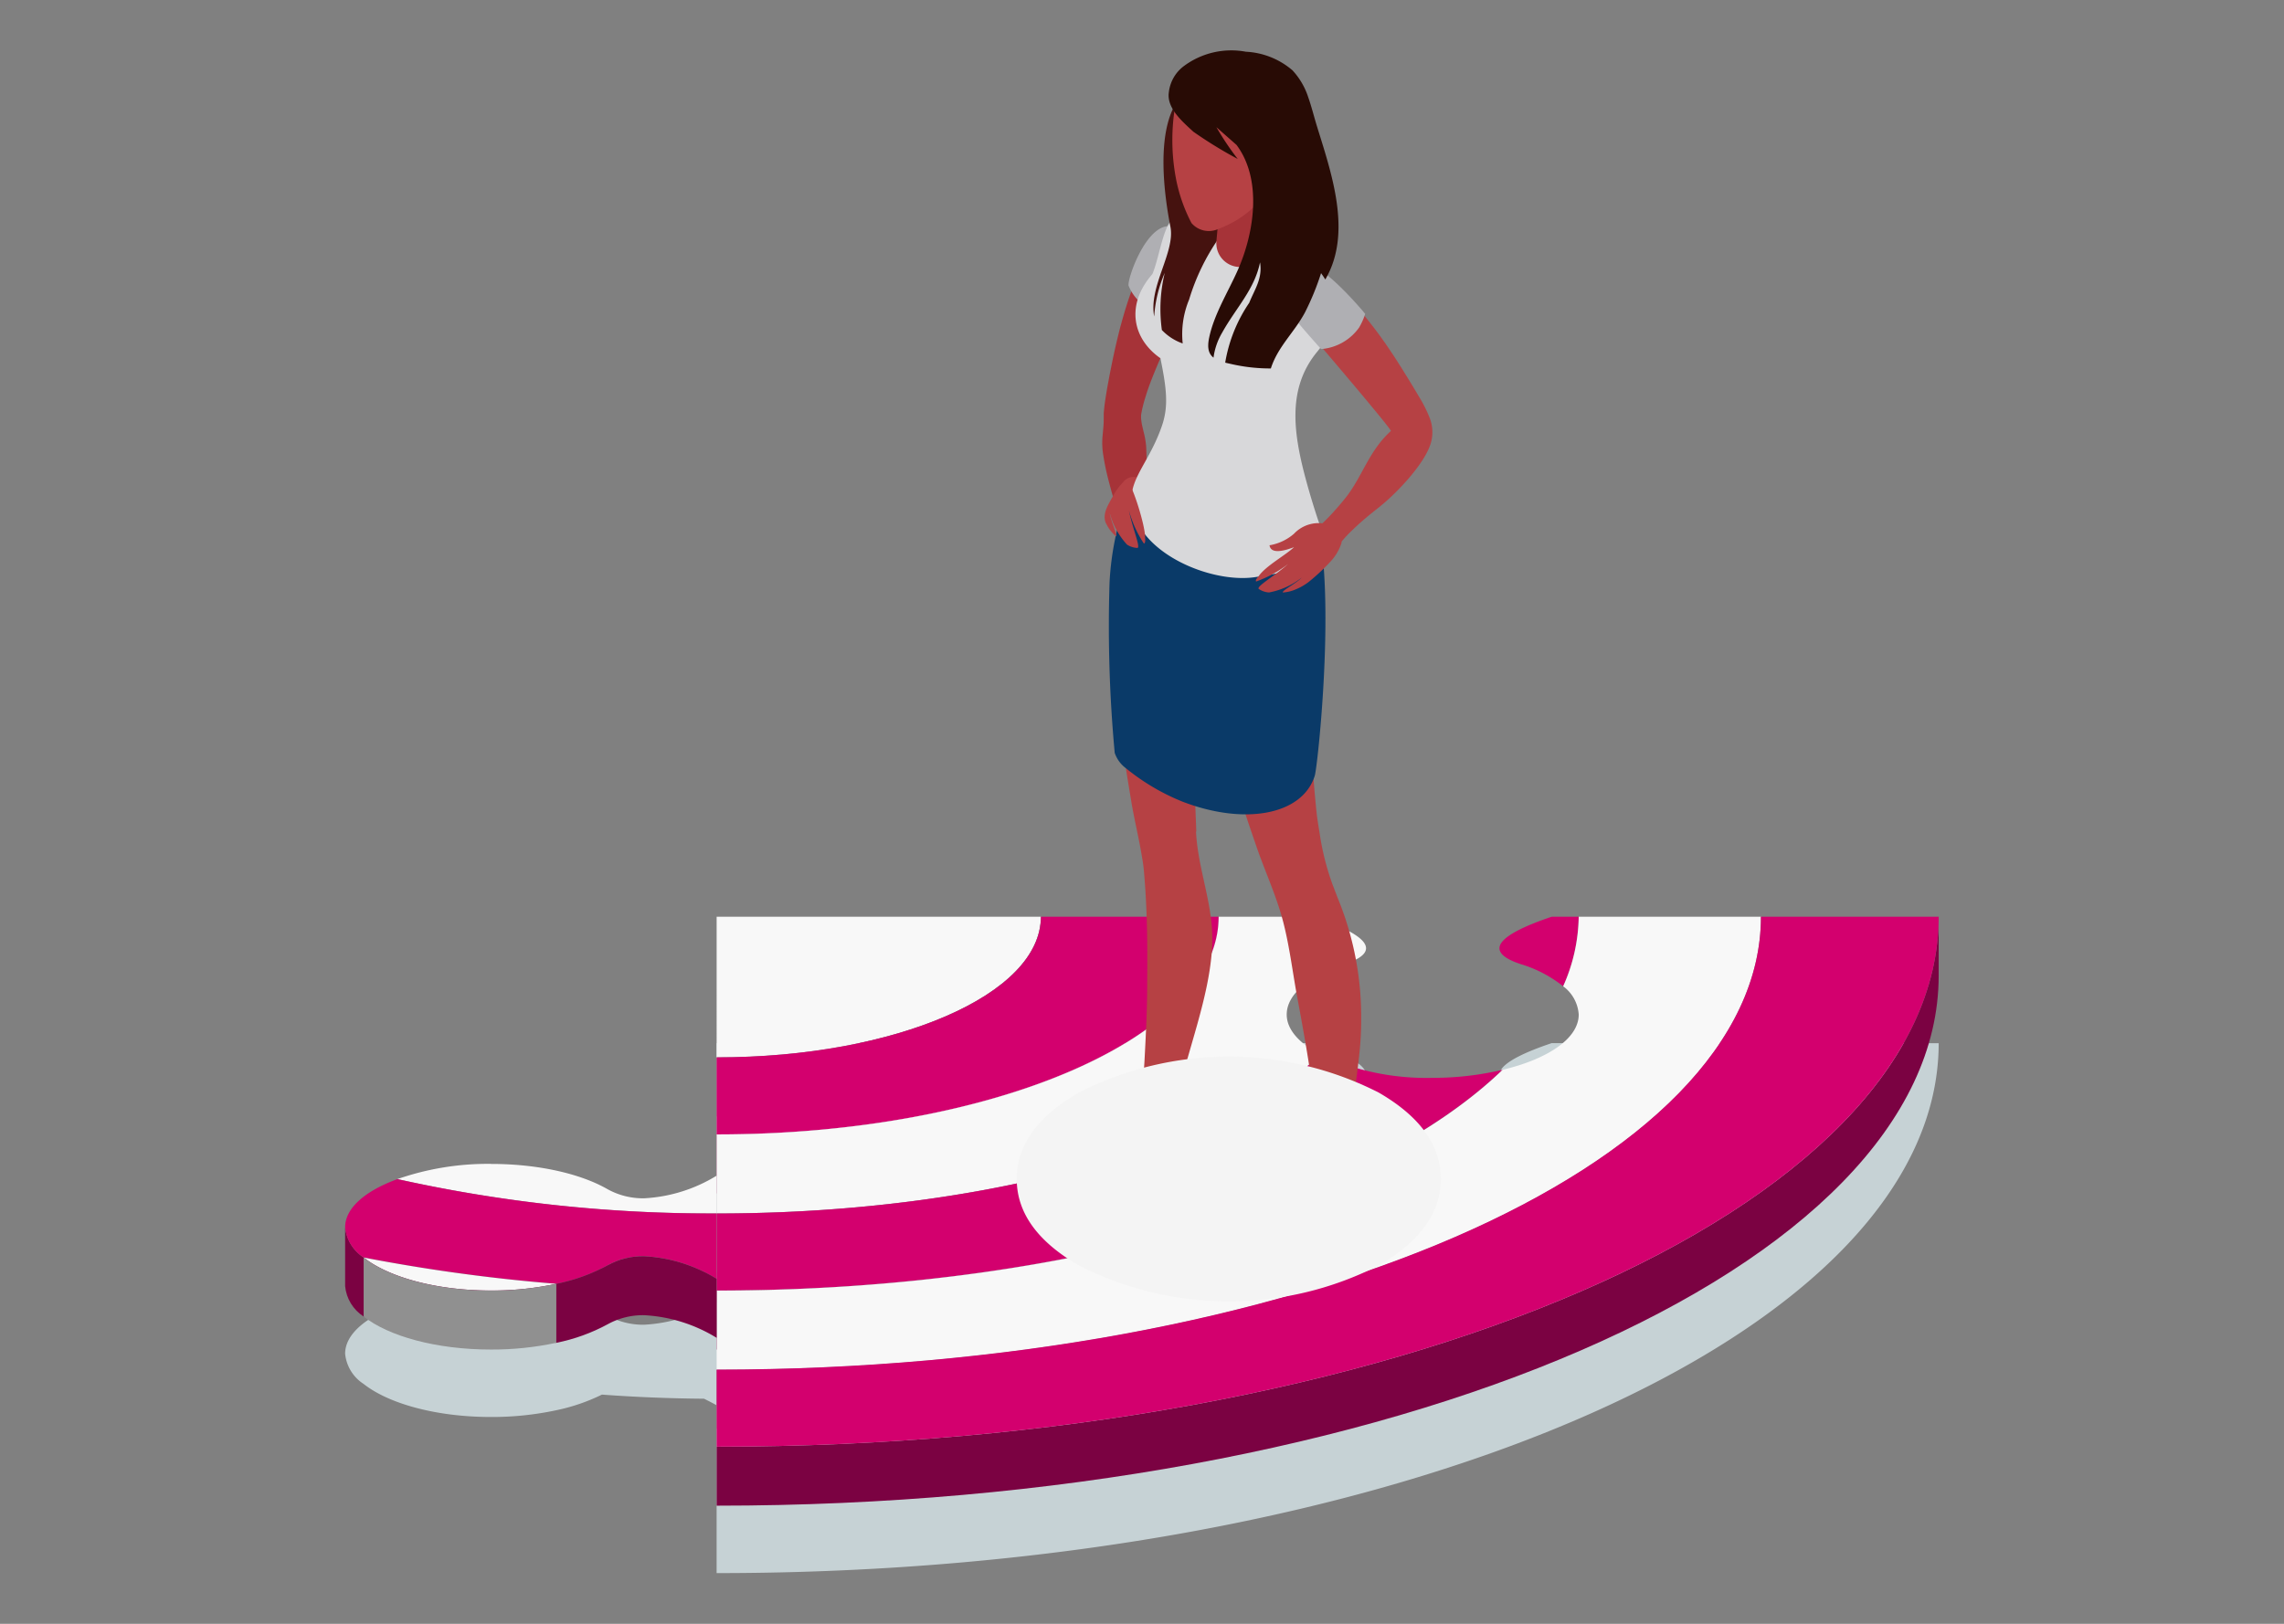 <svg xmlns="http://www.w3.org/2000/svg" xmlns:xlink="http://www.w3.org/1999/xlink" width="225" height="160" viewBox="0 0 225 160"><rect x="0" y="0" width="225" height="160" fill="#808080" stroke="none"/><defs><clipPath id="a"><path d="M390.21,272.858c-5.8,2.512-13.735,4.055-22.586,4.057v5.815c8.851,0,16.783-1.547,22.586-4.057s9.353-5.957,9.353-9.8v-5.814c0,3.838-3.556,7.281-9.353,9.8" transform="translate(-367.624 -263.061)" fill="none"/></clipPath><clipPath id="b"><path d="M367.624,284.509v5.814c27.315,0,49.446-9.6,49.453-21.448v-5.814c-.008,11.849-22.138,21.445-49.453,21.448" transform="translate(-367.624 -263.061)" fill="none"/></clipPath><clipPath id="c"><path d="M415.295,282.184c-12.228,5.3-29.026,8.56-47.671,8.565v5.815c18.644,0,35.443-3.269,47.671-8.565a50.662,50.662,0,0,0,11.93-7.031v-5.815a50.625,50.625,0,0,1-11.93,7.031" transform="translate(-367.624 -275.153)" fill="none"/></clipPath><clipPath id="d"><path d="M367.624,298.178v5.815c34.493,0,64.116-8.936,77.412-21.747V276.43c-13.3,12.812-42.92,21.745-77.412,21.748" transform="translate(-367.624 -276.43)" fill="none"/></clipPath><clipPath id="e"><path d="M440.371,294.612c-18.644,8.084-44.31,13.067-72.747,13.07V313.5c28.438,0,54.1-4.988,72.747-13.072C459,292.34,470.5,281.211,470.5,268.875v-5.814c0,12.334-11.5,23.464-30.126,31.551" transform="translate(-367.624 -263.061)" fill="none"/></clipPath><clipPath id="f"><path d="M367.624,315.276v5.815c66.5,0,120.371-23.376,120.386-52.216v-5.814c-.016,28.84-53.891,52.213-120.386,52.215" transform="translate(-367.624 -263.061)" fill="none"/></clipPath><clipPath id="g"><path d="M339.753,291.789a141.787,141.787,0,0,0,31.445,3.384v-5.816a141.79,141.79,0,0,1-31.445-3.381Z" transform="translate(-339.753 -285.975)" fill="none"/></clipPath><clipPath id="h"><path d="M335.187,295.992a4.007,4.007,0,0,0,1.821,2.982v-5.815a4.007,4.007,0,0,1-1.821-2.982Z" transform="translate(-335.187 -290.177)" fill="none"/></clipPath><clipPath id="i"><path d="M358.708,293.587a18.032,18.032,0,0,1-5.082,1.839v5.815a18,18,0,0,0,5.082-1.84,7.154,7.154,0,0,1,3.553-.881,15.123,15.123,0,0,1,7.159,2.232v-5.816a15.117,15.117,0,0,0-7.159-2.229,7.154,7.154,0,0,0-3.553.881" transform="translate(-353.626 -292.706)" fill="none"/></clipPath><clipPath id="j"><path d="M336.8,298.635a172.978,172.978,0,0,0,18.983,2.592v-5.815A172.978,172.978,0,0,1,336.8,292.82Z" transform="translate(-336.801 -292.82)" fill="none"/></clipPath><clipPath id="k"><path d="M336.8,298.635c2.443,1.93,7.116,3.256,12.559,3.256a30.238,30.238,0,0,0,6.424-.665v-5.815a30.238,30.238,0,0,1-6.424.665c-5.443,0-10.116-1.325-12.559-3.256Z" transform="translate(-336.801 -292.82)" fill="none"/></clipPath><clipPath id="l"><rect width="41.773" height="24.121" fill="none"/></clipPath></defs><g transform="translate(-1231 -3856)"><rect width="225" height="160" transform="translate(1231 3856)" fill="none"/><g transform="translate(929.813 3673.57)"><path d="M454.042,274.1c-5.278,1.778-6.809,3.4-3.111,4.646l.047.018a12.383,12.383,0,0,1,4.194,2.187,3.769,3.769,0,0,1,1.532,2.787c0,2.36-3.055,4.387-7.509,5.446a29.731,29.731,0,0,1-6.872.791,24.852,24.852,0,0,1-10.939-2.231c-2.112-1.087-3.44-2.473-3.44-4.006,0-2.034,2.262-3.833,5.78-4.991,3.7-1.243,2.169-2.868-3.109-4.646H403.733c0,.044-.007.088-.008.133V274.1H371.783v25.515a15.121,15.121,0,0,1-7.158,2.231,7.219,7.219,0,0,1-3.592-.9c-2.623-1.506-6.777-2.488-11.468-2.488a27.177,27.177,0,0,0-9.227,1.5c-3.125,1.142-5.152,2.831-5.152,4.742a4,4,0,0,0,1.822,2.981c2.442,1.93,7.115,3.256,12.556,3.256a30.241,30.241,0,0,0,6.425-.665,18.886,18.886,0,0,0,4.495-1.54q4.913.362,10.057.406c.41.2.824.41,1.24.644v16.538c66.5,0,120.373-23.375,120.389-52.215Z" transform="translate(0 11.115)" fill="#c6d2d5"/><path d="M443.779,263.061a17.259,17.259,0,0,1-1.531,6.851,12.383,12.383,0,0,0-4.194-2.186l-.047-.018c-3.7-1.243-2.167-2.868,3.109-4.646Z" transform="translate(12.926 9.7)" fill="#d3006e"/><path d="M399.565,263.061c0,3.838-3.557,7.281-9.353,9.8s-13.736,4.054-22.588,4.057V263.061Z" transform="translate(4.16 9.7)" fill="#f8f8f8"/><g transform="translate(371.784 272.761)"><g clip-path="url(#a)"><path d="M399.565,263.061v5.815c0,3.838-3.557,7.281-9.353,9.8s-13.736,4.054-22.588,4.057v-5.815c8.851,0,16.784-1.548,22.588-4.057s9.353-5.959,9.353-9.8" transform="translate(-367.624 -263.061)" fill="#909090"/></g></g><g transform="translate(371.784 272.761)"><g clip-path="url(#b)"><path d="M417.078,263.061v5.815c-.009,11.848-22.14,21.443-49.454,21.447v-5.814c27.315,0,49.446-9.6,49.454-21.448" transform="translate(-367.624 -263.061)" fill="#7b0242"/></g></g><path d="M417.078,263.061c-.009,11.849-22.14,21.445-49.454,21.448v-7.593c8.851,0,16.784-1.548,22.588-4.057s9.353-5.959,9.361-9.8h17.506Z" transform="translate(4.16 9.7)" fill="#d3006e"/><path d="M426.454,263.061c5.278,1.778,6.81,3.4,3.109,4.646-3.518,1.159-5.78,2.958-5.78,4.991,0,1.533,1.328,2.92,3.441,4.006a50.66,50.66,0,0,1-11.93,7.03c-12.228,5.3-29.028,8.561-47.672,8.565v-7.791c27.316,0,49.447-9.6,49.456-21.448Z" transform="translate(4.16 9.7)" fill="#f8f8f8"/><g transform="translate(371.784 286.403)"><g clip-path="url(#c)"><path d="M427.225,275.153v5.815A50.663,50.663,0,0,1,415.295,288c-12.228,5.3-29.028,8.561-47.672,8.565v-5.815c18.644,0,35.444-3.266,47.672-8.565a50.627,50.627,0,0,0,11.93-7.031" transform="translate(-367.624 -275.153)" fill="#909090"/></g></g><path d="M427.225,275.153a24.832,24.832,0,0,0,10.939,2.232,29.792,29.792,0,0,0,6.872-.791c-13.3,12.812-42.92,21.745-77.414,21.748v-7.593c18.644,0,35.444-3.266,47.672-8.565a50.627,50.627,0,0,0,11.93-7.031" transform="translate(4.16 11.25)" fill="#d3006e"/><g transform="translate(371.784 287.844)"><g clip-path="url(#d)"><path d="M445.037,276.43v5.815c-13.3,12.812-42.921,21.744-77.414,21.747v-5.814c34.493,0,64.117-8.936,77.414-21.748" transform="translate(-367.624 -276.43)" fill="#7b0242"/></g></g><g transform="translate(371.784 272.761)"><g clip-path="url(#e)"><path d="M470.5,263.061v5.815c0,12.335-11.5,23.465-30.126,31.551-18.645,8.084-44.31,13.068-72.748,13.072v-5.815c28.439,0,54.1-4.987,72.748-13.071C459,286.525,470.5,275.4,470.5,263.061" transform="translate(-367.624 -263.061)" fill="#909090"/></g></g><path d="M470.5,263.061c0,12.335-11.5,23.464-30.126,31.553-18.645,8.084-44.31,13.067-72.748,13.071v-7.791c34.494,0,64.117-8.936,77.414-21.749,4.453-1.058,7.509-3.085,7.509-5.446a3.772,3.772,0,0,0-1.532-2.787,17.26,17.26,0,0,0,1.532-6.851Z" transform="translate(4.16 9.7)" fill="#f8f8f8"/><g transform="translate(371.784 272.761)"><g clip-path="url(#f)"><path d="M488.01,263.061v5.815c-.016,28.84-53.891,52.212-120.387,52.215v-5.814c66.5,0,120.372-23.376,120.387-52.216" transform="translate(-367.624 -263.061)" fill="#7b0242"/></g></g><path d="M488.01,263.061c-.016,28.84-53.891,52.213-120.387,52.216v-7.593c28.439,0,54.1-4.987,72.748-13.071C459,286.525,470.5,275.4,470.5,263.061H488.01Z" transform="translate(4.16 9.7)" fill="#d3006e"/><g transform="translate(340.339 298.613)"><g clip-path="url(#g)"><path d="M371.2,289.357v5.815a141.845,141.845,0,0,1-31.444-3.383v-5.815a141.845,141.845,0,0,0,31.444,3.382" transform="translate(-339.753 -285.975)" fill="#909090"/></g></g><path d="M348.981,284.649c4.689,0,8.844.98,11.467,2.487a7.214,7.214,0,0,0,3.592.9,15.119,15.119,0,0,0,7.158-2.232v3.72a141.849,141.849,0,0,1-31.444-3.381,27.168,27.168,0,0,1,9.227-1.5" transform="translate(0.586 12.468)" fill="#f8f8f8"/><g transform="translate(335.187 303.354)"><g clip-path="url(#h)"><path d="M337.009,293.158v5.815a4.006,4.006,0,0,1-1.822-2.981v-5.815a4.006,4.006,0,0,0,1.822,2.981" transform="translate(-335.187 -290.177)" fill="#7b0242"/></g></g><path d="M340.339,285.975a141.845,141.845,0,0,0,31.444,3.382V295.8a15.111,15.111,0,0,0-7.158-2.232,7.158,7.158,0,0,0-3.553.882,18.033,18.033,0,0,1-5.082,1.839,172.957,172.957,0,0,1-18.982-2.592,4,4,0,0,1-1.822-2.981c0-1.911,2.025-3.6,5.152-4.742" transform="translate(0 12.638)" fill="#d3006e"/><g transform="translate(355.991 306.208)"><g clip-path="url(#i)"><path d="M369.419,294.937v5.814a15.142,15.142,0,0,0-7.158-2.231,7.159,7.159,0,0,0-3.554.882,18.053,18.053,0,0,1-5.082,1.84v-5.815a18.02,18.02,0,0,0,5.082-1.84,7.171,7.171,0,0,1,3.554-.882,15.119,15.119,0,0,1,7.158,2.232" transform="translate(-353.626 -292.706)" fill="#7b0242"/></g></g><g transform="translate(337.008 306.336)"><g clip-path="url(#j)"><path d="M355.784,295.412v5.815a172.716,172.716,0,0,1-18.982-2.593v-5.815a172.716,172.716,0,0,0,18.982,2.593" transform="translate(-336.801 -292.82)" fill="#7b0242"/></g></g><path d="M336.8,292.819a172.679,172.679,0,0,0,18.982,2.593,30.308,30.308,0,0,1-6.424.663c-5.441,0-10.115-1.325-12.557-3.256" transform="translate(0.207 13.516)" fill="#f8f8f8"/><g transform="translate(337.008 306.336)"><g clip-path="url(#k)"><path d="M355.784,295.412v5.815a30.311,30.311,0,0,1-6.424.665c-5.443,0-10.116-1.326-12.557-3.257v-5.815c2.442,1.933,7.115,3.257,12.557,3.257a30.313,30.313,0,0,0,6.424-.665" transform="translate(-336.801 -292.82)" fill="#909090"/></g></g><g transform="translate(401.348 187.43)"><path d="M425.569,277.488a30.715,30.715,0,0,0-2.182-11.716c-.221-.543-.421-1.09-.635-1.636a25.621,25.621,0,0,1-1.264-5c-.1-.61-.2-1.224-.281-1.838a104.61,104.61,0,0,1-.492-16.313c.085-3.324,1.02-9.134-2.931-10.668-4.021-1.562-6.05,2.625-6.561,5.756-.813,5-.065,10.182,1.153,15.051.816,3.263,1.9,6.443,3,9.616.847,2.382,1.907,4.692,2.533,7.151s.918,4.976,1.384,7.462c.645,3.476,1.276,6.958,1.683,10.476l.323,3.128.008.074a1.73,1.73,0,0,0,1.385,1.519c2.426.483,1.95-.192,1.95-1.734,0-2.78.507-5.536.779-8.3.1-1,.148-2.012.152-3.03" transform="translate(-391.64 -181.973)" fill="#b64144"/><path d="M411.483,226.82a4.363,4.363,0,0,0-5.984,1.506c-.168.285-.326.571-.472.861-.074.137-.151.309-.22.474s-.142.333-.211.5c-.143.338-.258.659-.379.986s-.232.652-.332.987c-1.886,5.879-1.6,12.289-.8,18.331.086.669.184,1.334.279,2,.2,1.322.419,2.638.636,3.947.314,1.885.788,3.771,1.085,5.658a13.8,13.8,0,0,1,.183,1.471c.307,3.525.336,7.146.3,10.681.006,2.621-.129,5.244-.269,7.858l-.205,3.143-.006.074a1.734,1.734,0,0,0,1.109,1.732,1.657,1.657,0,0,0,2.236-1c1.144-5.2,3.247-10.265,3.53-15.216.232-4.074-1.392-7.468-1.591-11.5a.334.334,0,0,0,.036.132c-.035-1.2-.107-2.392-.115-3.589-.037-6.067,1.116-12.094,2.286-18.025.229-1.158.436-2.313.617-3.478l.131-.879.107-.872c.019-.139.035-.283.046-.426s.023-.279.044-.448c.036-.325.062-.648.078-.978a4.372,4.372,0,0,0-2.121-3.926" transform="translate(-392.719 -182.457)" fill="#b64144"/><path d="M404.851,239.276a1.562,1.562,0,0,1-.318-.09c-.1-.038-.265-.747-.311-.871-.107-.3-.218-.6-.327-.9a7.281,7.281,0,0,1-.441-1.224,8.383,8.383,0,0,1-.038-1.238A16.6,16.6,0,0,0,403.2,233c-.061-.324-.115-.645-.184-.969s-.135-.639-.211-.959c-.153-.642-.328-1.278-.51-1.918s-.352-1.281-.51-1.925-.284-1.294-.387-1.952a7.716,7.716,0,0,1-.1-.994,7.587,7.587,0,0,1,.037-1.01c.03-.346.063-.681.088-1.032.01-.177.014-.348.016-.527s0-.37,0-.552l0-.043.014-.141c.07-.818.2-1.558.32-2.293l.2-1.083c.065-.36.138-.715.211-1.07.14-.713.292-1.414.452-2.115.079-.348.165-.7.249-1.042s.171-.694.268-1.037c.191-.688.388-1.372.609-2.05.109-.337.223-.676.341-1.012s.238-.669.369-1c.255-.667.528-1.326.833-1.98.15-.327.307-.654.478-.979.085-.168.166-.32.266-.5s.187-.325.282-.473l.009-.018a2.469,2.469,0,0,1,4.424,2.117l-.157.472c-.05.138-.1.306-.162.455-.108.311-.227.622-.342.938q-.357.943-.736,1.886c-.124.316-.256.627-.384.941l-.4.94c-.261.627-.534,1.252-.8,1.877l-.813,1.868c-.265.625-.528,1.247-.774,1.874s-.47,1.255-.656,1.879c-.1.308-.186.621-.257.923-.074.283-.118.551-.164.811,0,.1,0,.206,0,.311.009.144.034.3.054.449.047.294.134.609.2.914a7.449,7.449,0,0,1,.191.931,7.072,7.072,0,0,1,.074.949c.055,1.275.007,2.574-.032,3.878-.017.651-.027,1.3,0,1.948s.072,1.294.149,1.935a12.733,12.733,0,0,0,.378,1.894c.09.311.194.623.315.925a6.394,6.394,0,0,0,.44.9,1.951,1.951,0,0,1-2.036,2.936" transform="translate(-392.871 -185.41)" fill="#a63338"/><path d="M403.6,208.633a4.288,4.288,0,0,0,3.976,2.68c2.365,0,3.5-1.919,3.5-4.286s-1.133-4.284-3.5-4.284-4.176,5.4-3.976,5.891" transform="translate(-392.576 -185.466)" fill="#afafb3"/><path d="M421.362,226.5c-2.546-3.865-15.9-2.656-15.9-2.656-.327.027-1.089,1.572-1.246,1.855a14.028,14.028,0,0,0-1.049,2.506,29.181,29.181,0,0,0-1.224,6.914,135.49,135.49,0,0,0,.5,16.77c0,.025,0,.047.007.079a3.147,3.147,0,0,0,1.119,1.524,21.471,21.471,0,0,0,5.587,3.292c6.123,2.343,11.782,1.3,13-2.561.333-1.055,2.606-22.575-.788-27.723" transform="translate(-392.799 -182.783)" fill="#0a3a68"/><path d="M406.646,283.072l-.271,2.489.4.421,1.856-3.676Z" transform="translate(-392.218 -175.262)" fill="#1c1a42"/><path d="M410.6,282.459h0c.34-1.044-1.022-4.378-3.518-3.039a44.491,44.491,0,0,1-4.982,4.8c-3.257,2.435-5.645,4.364-2.989,4.829s5.447-.245,6.561-2.109a12.47,12.47,0,0,1,2.976-3.1l-.8,2.559.63-.371,1.992-3.343a.564.564,0,0,0,.128-.22" transform="translate(-393.296 -175.672)" fill="#0a3a68"/><path d="M405.411,278.736c-.991,3.522-4.513,6.3-4.855,7.494-.19.659,7.757-3,8.619-5.75-.252-1.4-3.126-4.028-3.764-1.744" transform="translate(-392.965 -175.835)" fill="#b64144"/><path d="M422.264,286.034l.229,2.665.423.388,1.264-3.962Z" transform="translate(-390.18 -174.9)" fill="#1c1a42"/><path d="M426.116,285.2h0c.264-1.067-1.343-4.3-3.733-2.771a44.484,44.484,0,0,1-4.612,5.149c-2.376,2.7-5.418,5.03-2.787,5.615a7.487,7.487,0,0,0,5.3-1.075c2.083-1.621,2.194-2.469,3.994-5.407l-.293,2.771.6-.414L426,285.425a.5.5,0,0,0,.112-.223" transform="translate(-391.244 -175.297)" fill="#0a3a68"/><path d="M420.647,281.833c-.725,3.583-4.721,7.563-3.95,8.538.533.674,7.179-4.274,7.831-7.076-.353-1.379-3.41-3.785-3.881-1.461" transform="translate(-390.907 -175.447)" fill="#b64144"/><path d="M406.968,225.138l-.134-.087c-.043-.026-.306.073-.361.087-.125.023-.248.045-.373.058a1.91,1.91,0,0,1-.9-.142c-.2-.081-.364-.212-.559-.3a1.273,1.273,0,0,0-1.5.385,8.287,8.287,0,0,0,.692.715c.209.49,1.714.225,2.085.113.282-.085,1.168-.449,1.051-.83" transform="translate(-392.633 -182.656)" fill="#b64144"/><path d="M422.954,208.146a20.8,20.8,0,0,0-4.242-3.973,13.555,13.555,0,0,0-3.284-1.826,10.677,10.677,0,0,0-6.891-.528c-1.537.276-1.814,3.841-2.631,5.813-2.664,3.042-1.953,6.386.791,8.294.6,2.953.816,4.706.153,6.645-1.184,3.45-3.064,5.075-3,7.3.148,5.1,7.772,8.31,12.219,7.618,4.2-.657,7.723-1.309,6.3-5.21-.01-.021-.641-1.831-1.283-4.173-1.316-4.8-1.924-9.19,1.038-12.8.845-1.032,3.172-4.094.828-7.164" transform="translate(-392.542 -185.628)" fill="#d8d8da"/><path d="M413.077,200.071l-2.31.96c.238-3.067-.776-6.067-.331-9.234l-2.408.168c-2.014,3.188-1.187,9.211-.592,12.254.487,2.5-2.161,5.86-1.6,8.84a12.948,12.948,0,0,1,1.041-4.3,15.126,15.126,0,0,0-.283,5.632c.029.03.059.061.089.088a5.181,5.181,0,0,0,1.962,1.233,8.869,8.869,0,0,1,.631-4.322,21.338,21.338,0,0,1,2.95-6.085c1.056-1.458,2.642-3.686.848-5.24" transform="translate(-392.297 -186.869)" fill="#45120f"/><path d="M416.259,196.5l-.326,9.05a2.339,2.339,0,1,1-4.674-.168c0-.041,0-.087.007-.126l.817-9.019a2.093,2.093,0,0,1,4.177.264" transform="translate(-391.592 -186.544)" fill="#a63338"/><path d="M417.043,199.784c-.529.526-.371,1.77-1.531,2.906a10.118,10.118,0,0,1-3.5,2.2,2.248,2.248,0,0,1-2.716-.556,16.035,16.035,0,0,1-1.471-4.1,20.4,20.4,0,0,1,.118-8.681c1.657-3.457,4.023-4.081,8.15-3.28,4.718.914,5.21,7.285.945,11.509" transform="translate(-392.086 -187.361)" fill="#b64144"/><path d="M415.945,196.526c1.073-2.174,2.4-.856,2.382.06-.025,1.224-1.521,2.847-2.891,2.681a13.065,13.065,0,0,1,.509-2.741" transform="translate(-391.056 -186.414)" fill="#f8beb0"/><path d="M403.546,224.929a5.771,5.771,0,0,0-1.226,1.581c-.483.872-1.062,1.747-.711,2.629.045.087.093.174.138.263a3.892,3.892,0,0,0,.87,1.068c.184-.093-.5-1.472-.613-2.294a7.433,7.433,0,0,0,1.7,3.109,2.017,2.017,0,0,0,1.031.329c.314-.1-.478-1.9-.847-3.711a11.192,11.192,0,0,0,1.482,3.282c.182-.078.114-.4.117-.64.009-1.246-1.5-6-1.939-5.618" transform="translate(-392.843 -182.623)" fill="#b64144"/><path d="M431.536,221.253a12.942,12.942,0,0,0-1.1-2.212c-.373-.635-.746-1.256-1.124-1.867s-.754-1.217-1.141-1.818q-.289-.447-.59-.888c-.2-.293-.394-.59-.6-.877-.41-.577-.827-1.149-1.266-1.7-.214-.279-.435-.553-.659-.826s-.451-.546-.686-.809c-.465-.533-.944-1.055-1.45-1.563-.253-.254-.511-.505-.782-.748-.137-.127-.265-.243-.417-.375s-.287-.24-.424-.344l-.015-.012a2.452,2.452,0,0,0-3.4,3.481l.31.385c.093.114.2.249.3.37.211.254.425.5.642.757.432.5.878,1.01,1.328,1.508.222.253,7.337,8.592,7.206,8.711-2.212,2.014-2.816,4.534-4.49,6.617-.425.534-.877,1.049-1.34,1.557a20.208,20.208,0,0,1-1.485,1.443c-.08.073-.166.142-.247.212.721.6,1.422,1.22,2.119,1.848.05-.068.093-.139.142-.208a12.459,12.459,0,0,1,1.317-1.52q.723-.707,1.507-1.373c.52-.443,1.071-.863,1.611-1.308,1.628-1.346,4.406-4.274,4.859-6.291a3.912,3.912,0,0,0-.122-2.147" transform="translate(-390.813 -184.958)" fill="#b64144"/><path d="M418.086,211.217l.3.367.636.751q.651.758,1.325,1.513c.152.176.309.351.469.528a5.088,5.088,0,0,0,3.735-2.11,6.4,6.4,0,0,0,.608-1.36c-.212-.254-.421-.508-.641-.75-.47-.531-.954-1.054-1.459-1.56-.252-.253-.512-.507-.779-.755-.138-.125-.267-.243-.42-.376s-.285-.245-.42-.352l-.012-.007a2.628,2.628,0,0,0-3.66,3.73Z" transform="translate(-390.833 -184.979)" fill="#afafb3"/><path d="M421.844,228.823a3.336,3.336,0,0,0-3.384.911,4.91,4.91,0,0,1-2.409,1.134c.144.966,1.618.483,2.416.188-.85.8-2.707,1.8-3.446,2.8-.143.194-.39.412-.292.583a11.215,11.215,0,0,0,3.158-1.731c-1.38,1.221-3.1,2.187-2.909,2.454a2,2,0,0,0,1.027.355,7.374,7.374,0,0,0,3.222-1.466c-.581.592-1.961,1.283-1.867,1.468a3.8,3.8,0,0,0,1.336-.332,5.476,5.476,0,0,0,1.223-.714,19.42,19.42,0,0,0,2.123-1.983,4.853,4.853,0,0,0,1.1-1.85,1.841,1.841,0,0,0-1.3-1.82" transform="translate(-391.15 -182.14)" fill="#b64144"/><path d="M420.849,192.036a7.1,7.1,0,0,0-1.561-2.678,7.623,7.623,0,0,0-4.587-1.831,7.83,7.83,0,0,0-6.16,1.452,3.743,3.743,0,0,0-1.431,2.549c-.228,1.548,1.318,2.869,2.419,3.883a42.549,42.549,0,0,0,4.367,2.682,27.844,27.844,0,0,1-2.1-3.131s.925.819,1.98,1.745c2.531,3.384,1.781,8.583.137,12.311-.95,2.155-2.346,4.36-2.83,6.678-.216,1.024-.05,1.6.428,1.977a6.484,6.484,0,0,1,.862-2.484c1.327-2.39,3.188-4.249,3.72-6.906.265,1.594-.531,2.657-1.064,3.985a14.784,14.784,0,0,0-2.367,5.894c.153.041.313.074.484.112a17.193,17.193,0,0,0,4.013.461c.684-2.145,2.312-3.551,3.363-5.522a25.994,25.994,0,0,0,1.584-3.868c.431.6.4.648.431.6,2.678-4.6.568-10.51-.859-15.148-.275-.9-.509-1.854-.83-2.764" transform="translate(-392.127 -187.43)" fill="#280b05"/><path d="M413.122,196.881l.011.008c.026.015.023.011-.011-.008" transform="translate(-391.353 -186.217)" fill="#663f1c"/><g transform="translate(0 99.11)" style="mix-blend-mode:multiply;isolation:isolate"><g clip-path="url(#l)"><g transform="translate(0 0)"><g clip-path="url(#l)"><path d="M429.476,295.858a32.566,32.566,0,0,1-29.523,0q-6.125-3.537-6.126-8.523t6.126-8.522a32.561,32.561,0,0,1,29.521,0q6.128,3.539,6.128,8.523t-6.125,8.524" transform="translate(-393.828 -275.274)" fill="#f4f4f4"/></g></g></g></g></g></g></g></svg>